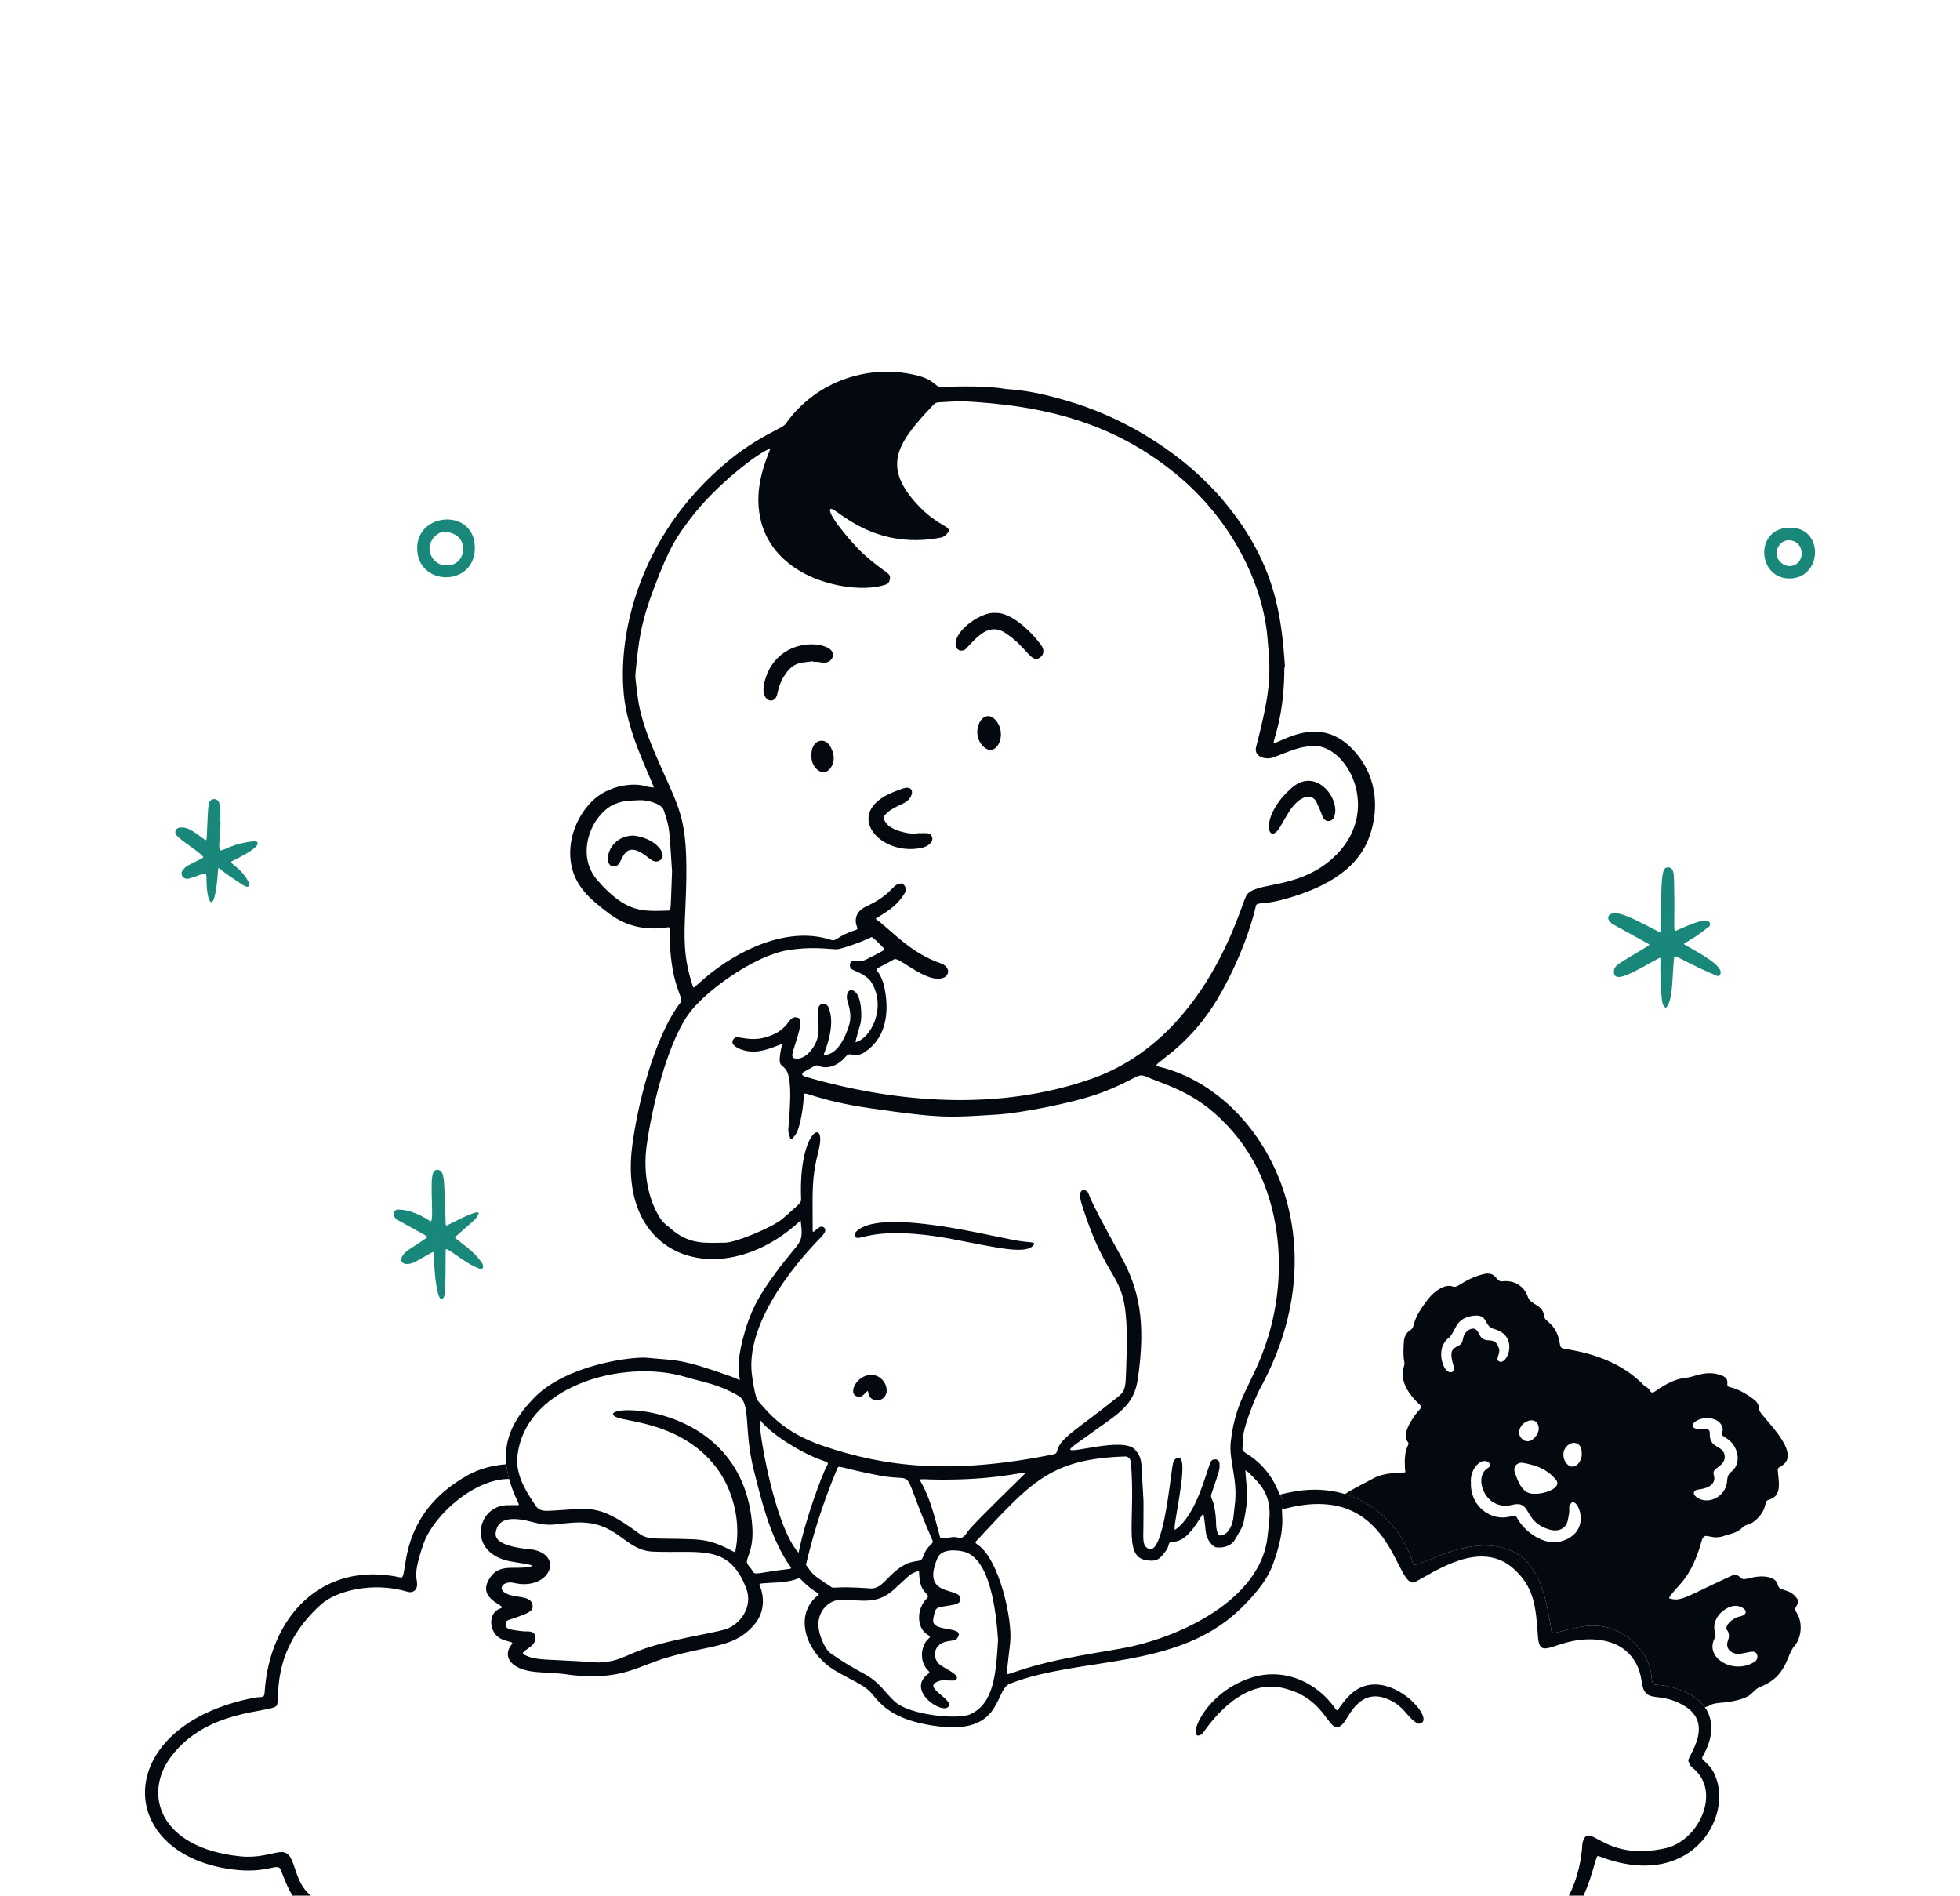 <svg width="485" height="469" viewBox="0 0 485 469" fill="none" xmlns="http://www.w3.org/2000/svg">
<g clip-path="url(#clip0_577_3401)">
<path d="M444.501 398.872C443.542 397.47 445.745 396.904 444.644 395.44C442.635 392.767 440.308 393.879 439.931 392.156C439.529 390.322 437.284 389.94 435.409 390.038C432.856 390.172 431.531 391.284 430.598 390.251C430.002 389.592 429.243 389.498 428.434 389.868C417.814 394.723 416.061 396.334 413.377 395.532C412.963 395.408 412.237 395.864 415.937 391.745C419.43 387.854 420.876 381.866 421.111 381.109C421.881 378.623 423.299 381.381 427.01 379.863C427.527 379.652 429.887 379.297 431.033 378.055C432.112 376.885 432.906 377.594 434.703 375.85C437.667 372.973 436.216 371.467 437.726 371.039C440.749 370.18 440.286 367.378 439.938 364.236C439.827 363.242 439.877 363.272 440.89 362.65C446.237 359.364 435.422 350.231 435.34 348.865C435.283 347.921 434.994 347.014 434.202 346.405C432.31 344.941 430.289 343.71 427.927 343.151C426.675 342.853 428.467 341.298 426.146 340.356C422.301 338.797 419.323 340.682 417.274 340.865C412.913 341.257 409.607 344.484 408.966 344.537C408.511 344.574 408.287 344.03 408 343.66C407.706 343.279 407.139 343.121 406.797 342.764C399.883 335.512 390.028 334.238 387.048 333.677C386.228 333.522 386.122 333.388 385.911 332.126C385.152 327.585 382.313 326.917 382.205 325.971C381.798 322.471 378.833 323.115 378.031 320.773C377.043 317.891 374.275 316.662 371.723 317.021C370.155 317.242 370.29 314.406 367.051 315.237C361.966 316.542 360.798 318.85 359.432 318.284C357.671 317.556 354.987 319.465 353.784 320.933C348.829 326.978 350.387 328.207 349.049 329.027C347.922 329.716 347.431 330.854 347.37 332.104C347.287 333.781 347.174 335.467 347.531 337.142C347.759 338.218 344.919 341.657 351.463 347.682C352.17 348.332 351.217 348.367 349.456 351.133C348.459 352.697 347.135 355.227 348.301 356.669C349.138 357.706 347.324 357.276 347.655 363.213C347.731 364.579 348.057 364.231 346.691 364.333C345.375 364.433 342.132 364.477 339.91 365.723C338.211 366.676 334.75 368.351 332.812 369.658C341.321 372.233 347.357 379.086 349.669 386.914C350.21 388.746 363.567 378.743 374.329 383.861C379.797 386.462 382.257 392.26 383.884 403.44C384.269 406.085 396.14 396.719 405.64 407.77C407.445 409.869 408.418 412.283 408.692 415.009C409.038 418.426 409.286 415.326 417.181 418.691C419.11 419.513 420.75 420.772 421.87 422.391C422.39 422.236 422.908 422.084 423.395 421.799C424.724 421.02 427.214 421.575 431.007 420.316C434.27 419.233 433.261 418.3 435.77 417.277C442.259 414.641 441.993 409.615 444.022 407.261C445.856 405.136 446.143 401.276 444.501 398.879V398.872ZM419.647 351.618C421.818 350.222 425.435 350.724 426.192 353.078C426.346 353.558 426.311 354.037 426.085 354.463C425.855 354.903 426.022 355.068 426.84 355.59C427.771 356.184 429.18 357.082 429.818 359.416C430.39 361.515 429.55 363.27 428.462 364.079C427.743 364.616 427.438 365.266 427.373 366.397C427.186 369.658 423.76 372.087 420.689 370.919C420.1 370.695 418.903 369.943 419.175 369.16C419.354 368.646 420.067 368.546 420.822 368.438C422.975 368.135 424.674 366.965 424.099 365.023C423.799 364.007 424.241 363.672 424.972 363.118C426.011 362.335 426.96 361.573 426.753 360.075C426.398 357.473 423.005 358.441 423.082 354.766C423.097 353.948 423.097 353.587 421.57 353.561C420.582 353.528 418.912 353.741 418.875 352.671C418.864 352.317 419.138 351.942 419.645 351.614L419.647 351.618ZM378.838 351.41C379.908 351.351 380.649 352.034 380.758 353.276C380.895 354.85 378.766 357.643 376.826 356.166C374.718 354.561 376.556 351.566 378.838 351.41ZM376.919 361.939C382.078 362.85 383.779 364.736 384.917 365.973C386.792 368.014 382.331 369.664 379.803 369.573C376.906 369.767 375.814 367.087 374.851 364.346C374.34 362.889 375.408 361.682 376.919 361.939ZM360.944 332.931C359.321 333.742 358.506 334.151 359.763 338.246C360 339.021 359.519 339.514 358.915 339.514C356.99 339.514 355.169 333.575 358.356 331.13C360.35 329.603 359.837 325.919 364.931 325.49C366.801 325.329 367.299 326.214 367.767 327.071C368.152 327.774 368.548 328.5 369.766 328.833C376.245 330.597 372.719 338.403 370.762 336.696C370.083 336.1 371.303 334.884 370.942 333.688C369.827 329.986 367.345 333.122 365.966 329.958C365.37 328.581 364.235 328.268 362.969 329.405C361.518 330.699 362.488 332.156 360.94 332.933L360.944 332.931ZM386.233 381.353C382.048 382.516 377.137 378.917 375.323 375.419C375.131 375.05 375.014 375.13 374.464 375.148C374.133 375.156 373.82 375.165 373.526 375.239C369.02 376.37 363.789 372.785 363.98 366.859C363.815 365.23 364.454 363.409 365.575 362.324C367.639 360.321 369.644 362.352 368.206 363.185C364.354 365.41 367.58 373.956 374.124 372.331C379.199 371.076 376.708 376.372 383.325 378.401C385.815 379.165 387.525 378.021 387.923 376.257C388.836 372.227 387.799 373.455 388.664 372.042C390.117 369.675 394.567 379.039 386.23 381.355L386.233 381.353ZM390.691 361.919C388.332 365.036 384.997 359.664 388.147 357.43C389.495 356.473 391.02 357.115 391.3 358.576C391.564 359.94 391.364 361.034 390.691 361.921V361.919ZM434.339 411.028C429.306 414.522 421.733 410.356 424.247 405.408C424.497 404.917 424.593 404.532 424.387 403.905C423.495 401.178 425.663 398.216 428.565 397.411C430.972 396.745 433.874 399.244 430.329 399.988C428.687 400.334 426.575 402.294 427.364 403.318C427.88 403.995 427.964 404.88 427.601 405.813C426.997 407.372 427.679 408.714 429.567 409.169C430.337 409.349 431.29 409.004 433.293 408.671C435.166 408.366 435.179 410.45 434.339 411.028Z" fill="#040910"/>
<path d="M424.372 439.201C422.765 435.565 420.644 435.713 421.329 434.534C425.799 426.845 422.658 421.018 417.181 418.682C409.286 415.318 409.038 418.417 408.692 415C408.418 412.275 407.446 409.861 405.641 407.762C396.138 396.71 384.269 406.076 383.884 403.431C382.257 392.25 379.8 386.451 374.33 383.852C363.568 378.732 350.209 388.735 349.669 386.906C346.298 375.498 335.021 366.154 319.704 369.121C318.604 369.334 317.608 369.553 316.707 369.775C317.29 370.789 317.901 371.169 317.275 373.407C317.271 373.423 317.266 373.438 317.264 373.455C344.932 365.728 345.224 393.866 350.189 391.371C354.929 388.989 366.284 380.694 374.556 388.128C379.734 392.782 380.054 397.754 380.565 404.945C380.933 410.093 383.543 407.011 389.605 405.932C394.894 404.991 399.098 406.091 401.532 407.818C406.178 411.115 406.069 415.916 406.483 417.332C407.642 421.308 410.606 418.541 416.488 421.869C424.62 426.469 417.408 434.669 417.78 435.68C417.999 436.278 418.16 436.85 418.741 437.302C426.236 443.153 420.309 455.392 412.262 457.234C396.332 460.884 393.165 449.796 391.551 456.097C391.536 456.158 391.401 473.94 376.676 479.608C374.96 480.267 372.081 481.398 369.582 481.559C361.188 482.103 348.976 478.012 344.365 470.978C340.767 465.49 341.883 478.09 331.045 484.905C320.213 491.714 310.591 486.397 307.111 484.939C303.096 483.256 300.83 477.84 298.753 480.65C295.627 484.881 289.894 495.775 276.311 498.701C245.778 505.276 244.604 483.536 239.36 489.039C234.551 494.085 227.326 494.683 221.462 489.716C215.824 484.937 212.325 493.076 198.289 493.072C181.2 493.067 179.343 478.647 173.523 480.585C167.298 482.656 150.774 491.604 129.272 489.946C120.901 489.302 114.021 486.938 109.119 480.165C102.346 470.804 107.422 467.774 98.081 470.776C91.358 472.936 88.876 472.263 83.491 471.565C70.325 469.86 74.96 457.51 69.166 458.252C66.776 458.559 63.905 459.729 59.477 459.283C39.695 457.293 35.156 444.047 42.385 434.534C51.34 422.75 66.887 423.835 68.446 422.01C69.49 420.788 66.502 408.619 79.404 396.98C83.232 393.528 92.36 391.271 100.847 393.818C102.15 394.209 103.17 393.446 103.211 392.099C103.272 390.216 102.043 389.866 104.808 381.912C106.824 376.107 114.702 368.085 122.839 366.258C123.778 366.047 124.829 365.923 125.975 365.902C125.636 364.655 125.405 363.45 125.283 362.274C121.745 362.53 118.476 363.483 115.981 364.851C97.698 374.876 101.243 390.747 99.186 390.294C79.565 385.972 66.632 400.212 65.484 418.711C65.386 420.305 64.725 419.687 62.961 420.026C27.724 426.836 27.961 458.563 57.339 462.5C66.228 463.692 68.746 460.668 69.479 462.611C72.564 470.784 74.678 474.689 86.453 475.406C98.446 476.137 101.428 471.38 102.196 473.986C109.001 497.087 138.958 496.323 160.41 488.939C174.83 483.976 173.919 482.547 174.817 483.917C180.426 492.476 190.377 497.939 203.174 496.208C213.823 494.768 216.433 489.172 219.896 492.367C223.176 495.392 228.903 497.617 234.151 495.751C243.462 492.441 238.092 489.133 244.928 496.317C252.706 504.49 273.305 504.919 284.278 499.14C298.603 491.595 299.423 482.038 300.867 483.969C305.215 489.79 316 494.19 326.899 490.857C340.373 486.738 342.501 473.631 343.558 474.823C344.219 475.567 345.817 477.855 348.36 479.282C358.326 484.876 366.476 487.221 377.096 483.317C393.354 477.342 394.235 458.698 395.481 459.187C418.343 468.172 428.968 449.604 424.37 439.206L424.372 439.201Z" fill="#040910"/>
<path d="M350.927 426.462C348.587 425.351 347.71 422.682 344.637 420.981C336.65 416.559 333.805 424.89 332.374 426.41C328.557 430.466 329.136 420.07 317.062 417.547C305.985 415.233 297.818 428.776 297.47 429.009C293.276 431.806 297.204 419.054 309.589 415.083C317.754 412.464 325.895 416.166 330.504 422.836C331.169 423.8 331.043 422.325 333.962 419.435C342.869 410.613 356.588 426.403 350.925 426.464L350.927 426.462Z" fill="#040910"/>
<path d="M317.817 165.084C317.817 177.225 315.07 182.854 315.152 183.885C317.199 183.563 326.119 177.055 334.12 184.796C340.671 191.132 341.618 199.854 338.668 207.488C335.406 215.936 326.425 220.114 317.671 222.515C312.249 224.003 311.026 223.046 310.765 224.168C308.834 232.435 304.527 242.066 300.412 248.521C292.993 260.158 284.537 263.396 286.397 263.818C311.92 269.606 332.783 305.537 311.707 343.708C310.807 345.337 306.733 355.022 307.629 357.239C307.794 357.647 306.761 358.6 308.253 359.501C312.066 361.802 314.739 365.064 316.409 369.173C317.036 370.713 318.01 370.778 317.273 373.408C316.977 374.467 318.417 377.969 314.841 387.404C313.325 391.401 309.856 395.253 306.774 398.213C291.105 413.262 267.167 409.771 249.898 416.568C245.77 418.193 248.493 430.421 229.12 426.634C222.421 425.325 218.95 423.043 216.114 419.476C214.063 416.897 212.179 416.507 206.915 413.475C199.401 409.147 196.201 399.623 202.376 394.729C203.235 394.048 201.713 394.435 198.242 390.814C197.348 389.881 197.931 391.179 192.393 391.519C187.995 391.788 187.721 391.645 188.002 392.319C189.157 395.11 189.22 398.77 186.849 401.689C181.916 407.762 176.42 406.772 165.034 410.104C157.985 412.168 154.233 415.472 142.968 414.569C138.747 414.232 142.579 414.263 133.368 413.723C126.034 413.295 124.27 409.602 126.66 406.796C127.187 406.178 125.781 406.241 124.226 405.58C120.886 404.158 120.583 399.005 123.809 397.952C126.116 397.2 117.001 395.854 121.595 389.881C123.924 386.851 127.778 388.415 131.204 387.608C133.163 387.147 127.909 386.677 125.745 386.183C115.544 383.852 118.058 372.64 125.362 372.405C128.339 372.309 128.635 372.646 128.285 371.915C123.302 361.532 124.139 354.067 132.18 345.822C140.208 337.59 156.551 335.558 160.238 335.934C167.331 336.659 168.04 335.963 180.789 340.511C185.535 342.203 180.931 342.629 183.75 331.515C185.503 324.598 187.654 320.701 192.056 314.735C198.165 306.455 198.875 308.162 198.126 301.941C179.217 319.67 152.76 312.292 156.434 283.574C157.68 273.825 161.732 256.715 168.431 247.978C169.39 246.725 165.693 244.113 165.675 230.019C165.675 229.34 165.664 229.364 164.888 229.477C159.727 230.225 154.97 229.201 150.768 226.065C145.735 222.308 142.216 219.098 141.298 213.587C140.428 208.364 142.344 202.446 146.387 198.335C150.47 194.183 156.923 193.553 159.901 194.555C160.501 194.758 161.171 194.755 161.808 194.847C160.275 190.673 155.227 181.072 154.361 171.774C152.867 155.747 158.752 136.937 171.439 122.552C183.382 109.01 193.304 106.394 194.324 104.954C202.346 93.624 215.916 89.988 227.204 92.961C231.652 94.133 231.726 96.252 233.257 95.767C233.47 95.699 243.158 95.264 248.345 96.16C250.176 96.476 254.715 96.163 266.302 99.862C279.18 103.975 293.311 112.549 302.9 124.077C315.428 139.136 317.114 151.991 317.971 165.073L317.821 165.08L317.817 165.084ZM237.829 99.245C231.71 99.584 231.702 99.403 231.073 100.058C222.03 109.5 218.382 115.076 226.504 124.283C232.37 130.932 236.445 130.019 234.153 132.237C233.799 132.581 233.32 132.905 232.852 132.996C215.916 136.283 206.778 125.471 205.608 125.899C204.012 126.482 211.15 134.817 213.786 137.164C219.163 141.953 220.477 141.694 220.211 143.191C220.096 143.843 219.931 144.391 219.148 144.643C213.377 146.512 204.497 144.898 198.777 141.753C191.275 137.629 187.758 131.322 187.658 123.935C187.571 117.578 190.346 111.984 190.623 110.998C188.176 111.581 177.016 119.953 170.536 128.712C167.62 132.657 165.856 134.804 161.826 145.5C158.507 154.307 158.043 158.485 157.256 166.53C157.123 167.89 157.404 168.893 157.743 171.953C158.396 177.812 160.742 183.317 163.168 188.887C168.64 201.454 170.608 202.707 169.59 224.773C169.249 232.181 169.105 236.883 171.385 243.836C171.678 244.733 171.517 244.445 174.286 242.081C182.725 234.878 195.099 229.068 205.637 232.54C207.053 233.005 207.042 231.572 211.737 230.097C212.242 229.938 212.246 229.723 212.062 229.286C211.209 227.254 212.209 225.377 213.834 224.536C215.559 223.642 218.208 222.593 220.851 219.761C223.352 217.08 224.624 219.707 223.972 220.808C221.784 224.496 219.176 225.63 216.646 227.326C220.553 230.071 224.994 235.63 232.728 238.325C235.106 239.154 235.032 241.218 233.566 241.862C229.551 243.623 222.465 236.633 221.262 237.331C213.791 241.672 217.993 237.292 219.161 246.105C219.902 251.699 218.791 257.008 214.136 260.199C211.259 262.172 210.6 259.799 209.167 261.526C207.675 263.324 204.986 264.782 202.457 263.683C201.874 263.429 201.878 263.564 198.855 265.241C198.437 265.471 198.163 266.063 199.314 266.398C222.297 273.084 247.414 274.843 270.01 266.937C298.485 256.976 306.924 224.342 308.351 221.675C310.324 217.987 320.722 220.316 329.59 212.506C342.707 200.95 333.163 183.413 324.305 184.585C321.205 184.996 320.979 185.118 315.12 187.373C313.317 188.067 310.161 187.352 310.83 184.772C314.724 169.782 314.413 166.511 313.608 157.515C312.433 144.385 304.867 128.918 291.682 117.85C275.856 104.563 258.465 100.258 237.827 99.249L237.829 99.245ZM282.936 377.453C282.923 380.785 282.636 382.234 284.048 383.106C287.978 385.531 289.616 364.566 290.314 361.767C290.409 361.388 291.223 360.155 292.071 360.853C293.992 362.437 289.94 378.695 290.755 378.467C290.881 378.432 290.99 378.323 291.103 378.24C296.138 374.488 298.453 364.262 299.581 361.684C299.982 360.771 301.715 360.756 301.772 362.163C301.828 363.546 301.848 363.529 299.799 369.521C299.423 370.621 299.984 370.6 300.38 372.392C301.282 376.472 300.562 377.366 301.352 379.4C301.754 380.435 303.301 379.706 304.01 378.684C305.365 376.733 305.184 374.96 305.51 372.662C306.439 366.084 304.018 361.462 304.551 356.704C305.806 345.472 310.054 342.67 313.684 331.112C318.963 314.304 317.023 293.816 305.058 279.978C296.852 270.489 289.433 268.827 283.323 266.265C281.416 265.465 280.937 267.135 272.796 270.248C265.58 273.005 251.892 275.424 247.314 275.715C234.747 276.518 233.057 276.738 215.848 274.273C201.269 272.185 198.833 269.532 198.879 271.007C198.935 272.849 198.161 278.38 197.054 280.405C196.791 280.885 196.397 281.299 196.027 281.71C195.951 281.792 195.577 281.764 195.566 281.723C194.783 278.967 195.055 280.94 195.421 274.604C196.373 258.165 191.203 268.418 193.55 258.252C190.399 259.47 187.578 260.738 184.25 259.908C182.264 259.412 180.261 258.196 181.759 256.834C182.608 256.064 185.346 257.902 189.711 256.569C195.845 254.694 194.777 250.999 197.465 251.799C199.033 252.267 197.045 257.243 196.432 259.431C196.032 260.862 195.61 261.835 197.078 261.915C199.366 262.043 201.482 259.344 202.187 257.163C202.796 255.277 202.448 253.402 202.465 249.755C202.474 248.119 204.419 247.919 204.962 249.124C207.048 253.761 203.929 260.327 203.831 260.978C207.042 261.169 209.117 256.808 210.082 253.739C210.789 251.495 210.265 249.563 209.68 247.564C209.254 246.107 209.871 244.456 211.231 245.137C213.354 246.201 213.33 251.973 212.897 253.335C212.668 254.057 211.779 257.158 211.681 257.859C215.424 257.002 219.435 249.372 215.674 243.112C214.454 241.081 211.359 240.198 210.767 239.813C210.03 239.334 210.115 237.62 211.372 237.659C211.975 237.677 213.375 237.862 214.119 237.488C218.617 235.228 219.113 235.012 218.717 234.614C215.883 231.761 215.837 231.717 215.394 231.968C214.093 232.703 208.107 234.921 206.892 234.867C204.253 234.747 200.558 234.175 194.91 235.093C186.708 236.426 174.262 245.287 170.21 251.142C164.864 258.864 161.108 274.876 159.936 284.05C159.39 288.328 159.794 294.055 161.965 298.814C163.731 302.685 164.686 302.816 165.934 303.929C170.615 308.108 174.815 307.479 179.45 307.451C181.951 307.435 191.177 303.705 193.735 301.454C198.283 297.452 198.272 297.585 198.231 296.517C197.576 279.583 204.634 276.235 202.607 284.411C200.712 292.054 201.117 294.401 201.095 304.458C201.093 305.711 202.811 302.553 203.96 303.76C204.558 304.388 203.988 305.189 203.409 305.837C202.646 306.692 185.248 323.522 185.931 338.651C186.012 340.406 186.862 345.796 187.501 346.518C190.342 349.724 193.907 354.442 203.988 357.839C218.817 362.837 235.291 364.992 260.764 359.799C261.317 359.685 261.493 359.396 261.61 358.863C262.315 355.675 267.302 353.167 276.87 345.4C278.66 343.947 278.512 342.551 278.671 338.653C279.761 311.868 275.215 321.997 267.657 297.874C266.35 293.705 268.649 294.022 269.308 295.164C269.495 295.488 269.203 296.15 277.309 310.694C281.796 318.743 283.68 326.921 281.525 341.342C280.609 347.468 276.948 349.622 271.419 353.567C265.949 357.471 265.675 357.615 265.029 358.27C262.902 360.429 278.099 355.107 280.983 358.778C282.564 360.79 282.397 361.325 282.66 366.093C283.054 373.201 282.967 369.364 282.936 377.453ZM279.839 361.721C279.78 361.017 279.167 360.327 278.503 360.347C259.798 360.912 255.04 366.869 241.565 381.288C241.261 381.614 241.341 381.786 241.966 382.21C247.283 385.822 250.587 400.76 249.967 406.398L249.074 414.256C249.974 414.054 249.667 414.171 251.168 413.647C261.858 409.917 273.877 408.745 280.222 407.294C294.598 404.003 312.301 394.594 313.68 379.911C314.065 375.824 315.198 371.48 311.627 367.124C311.198 366.602 308.806 363.953 308.153 363.779C308.527 369.323 309.095 369.969 307.762 376.492C307.429 378.119 306.411 379.432 305.628 380.855C304.64 382.645 302.418 383.06 300.886 382.814C300.177 382.701 298.598 381.114 298.381 379.043C298.361 378.865 297.944 374.908 297.754 374.499C297.048 375.054 294.203 381.379 290.453 381.414C288.711 381.431 289.566 382.26 288.604 383.545C287.13 385.516 286.477 386.579 283.373 385.953C277.938 384.855 281.031 376.037 279.839 361.721ZM127.933 361.606C128.202 365.928 130.216 369.051 132.572 372.557C133.07 373.299 133.842 373.858 135.499 373.795C145.926 373.405 147.416 371.509 157.989 379.291C160.545 381.172 161.645 380.457 171.422 380.835C176.335 381.024 178.849 382.538 181.899 384.078C183.469 377.009 181.525 369.301 177.971 364.099C169.76 352.077 155.251 351.871 152.545 350.627C145.509 347.392 183.819 345.272 186.149 377.562C186.581 383.565 184.583 385.363 184.839 386.595C184.985 387.297 185.785 387.839 186.123 388.537C186.81 389.953 187.116 389.098 195.312 388.178C196.243 388.074 195.401 387.458 194.664 386.273C190.42 379.45 188.522 371.67 186.518 363.7C183.956 353.506 185.933 347.186 182.629 345.278C177.527 342.333 173.864 341.964 169.838 340.733C154.115 335.924 128.739 343.051 127.933 361.606ZM148.154 411.324C151.355 411.015 151.679 411.179 156.812 408.927C163.972 405.789 176.363 404.16 179.671 403.053C183.093 401.909 186.449 397.587 184.624 392.896C180.333 381.864 173.305 384.354 161.673 383.898C154.239 383.606 153.012 376.081 142.092 376.705C137.009 376.996 136.454 377.821 131.708 376.559C127.587 375.463 123.141 375.054 122.649 379.289C122.23 382.91 131.193 383.234 132.085 383.434C139.721 385.137 135.693 393.679 127.126 391.619C124.168 390.908 122.086 394.016 127.448 394.903C129.829 395.297 131.597 395.395 131.808 397.326C131.965 398.757 130.025 399.305 128.274 399.975C125.697 400.958 125.118 400.671 125.122 401.924C125.127 403.172 126.427 403.207 129.309 403.59C130.447 403.742 132.567 403.144 132.504 405.441C132.444 407.636 128.185 408.658 129.733 409.41C132.955 410.974 134.653 410.378 148.158 411.32L148.154 411.324ZM246.97 405.748C246.511 398.909 245.058 385.377 238.375 383.863C236.102 383.347 232.872 383.334 231.967 385.496C227.906 395.203 237.113 392.589 237.635 395.371C237.903 396.791 236.191 397.006 235.14 397.182C231.513 397.791 231.486 397.396 230.921 400.632C230.299 404.179 239.675 401.965 236.665 405.556C236.365 405.913 234.792 405.956 233.986 406.178C230.669 407.094 230.708 410.626 232.8 412.031C234.201 412.971 235.834 413.665 236.609 414.587C236.867 414.896 236.989 415.759 236.052 415.779C233.622 415.827 233.181 415.437 231.654 416.203C228.702 417.684 235.984 420.464 234.71 422.212C233.187 424.307 224.061 418.234 229.712 414.093C230.382 413.602 229.642 413.53 228.922 412.375C227.506 410.1 228.152 406.879 229.679 405.519C230.279 404.984 230.266 404.899 229.509 404.434C226.632 402.663 226.897 397.848 229.281 395.562C230.599 394.298 227.741 394.525 227.5 390.105C227.471 389.598 227.43 389.094 227.395 388.587C224.714 389.692 225.921 388.985 221.14 393.317C217.09 396.989 213.347 395.921 208.418 395.775C205.632 395.693 202.957 397.844 202.555 401.102C202.185 404.101 204.249 408.094 205.365 408.906C208.11 410.9 210.709 412.425 213.693 414.039C217.793 416.255 218.613 418.387 221.349 420.94C225.044 424.387 237.009 425.501 240.06 424.142C245.942 421.521 246.457 414.106 246.966 405.752L246.97 405.748ZM215.03 392.961C217.553 393.346 218.876 391.127 221.02 389.189C225.801 384.868 227.65 387.236 228.383 385.209C229.596 381.849 231.225 382.208 230.706 381.022C222.193 361.58 227.637 366.985 217.529 365.049C207.187 363.068 207.607 362.298 207.129 363.45C203.222 372.849 201.032 380.341 199.438 387.169C201.474 389.846 200.617 389.257 205.682 392.635C206.415 393.124 206.37 392.367 215.03 392.961ZM166.295 215.575C165.549 204.75 165.849 205.226 164.227 200.419C163.668 198.76 160.016 197.903 158.365 197.977C154.705 198.144 151.046 197.955 147.612 202.868C145.074 206.503 143.627 212.941 147.784 217.732C155.064 226.125 159.198 225.421 165.336 225.295C166.149 225.277 165.904 225.155 166.295 215.575ZM188.043 351.257C187.473 352.834 191.588 377.631 197.613 384.169C199.188 376.048 203.603 364.355 204.653 362.596C205.558 361.08 203.49 362.413 194.866 356.978C192.739 355.638 189.516 353.295 188.041 351.26L188.043 351.257ZM229.555 366.023C229.555 365.958 228.207 365.984 228.15 365.986C227.543 365.997 227.506 366.034 227.839 366.611C230.268 370.808 231.295 375.5 232.567 380.102C232.72 380.65 232.589 380.753 235.832 380.287C236.652 380.17 237.557 380.757 238.24 380.313C238.912 379.876 239.334 379.056 239.867 378.406C241.757 376.1 253.828 364.412 253.859 364.355C252.767 364.183 245.065 366.467 229.555 366.023Z" fill="#040910"/>
<path d="M227.008 206.152C229.318 206.152 230.145 205.93 230.597 206.972C231.171 208.299 229.557 209.452 228.144 209.758C217.697 212.02 208.51 201.25 220.753 196.088C221.103 195.94 223.509 194.986 224.024 194.92C226.649 194.588 225.836 197.611 223.744 198.666C222.115 199.486 220.605 199.995 219.224 201.38C218.363 202.246 218.606 202.518 219.063 203.331C220.568 206.011 227.008 206.594 227.008 206.152Z" fill="#040910"/>
<path d="M246.211 151.64C250.05 151.375 255.042 156.054 257.634 159.605C258.535 160.841 258.243 161.978 257.456 162.598C255.174 164.399 254.306 160.249 248.795 156.615C244.649 153.881 241.663 157.757 239.045 160.493C238.24 161.334 236.547 161.119 236.463 159.427C236.28 155.727 243.092 151.31 246.209 151.636L246.211 151.64Z" fill="#040910"/>
<path d="M201.125 163.597C198.017 164.028 196.43 163.801 194.352 166.768C192.486 169.432 192.536 171.588 192.093 172.423C191.053 174.383 188.236 173.102 189.067 169.224C191.177 159.375 200.921 158.225 204.81 160.239C207.352 161.557 205.802 164.312 203.494 163.925C201.165 163.534 201.154 163.884 201.125 163.597Z" fill="#040910"/>
<path d="M330.092 202.198C329.609 203.331 328.182 203.486 327.501 202.463C327.097 201.857 327.088 201.174 325.731 198.394C324.7 196.282 321.657 196.606 318.934 200.893C317.746 202.761 316.748 204.895 315.904 205.743C313.483 208.181 312.07 201.559 319.634 194.931C325.766 189.559 331.921 197.913 330.092 202.198Z" fill="#040910"/>
<path d="M246.388 178.202C249.474 181.795 246.451 187.682 243.365 184.724C239.693 181.207 243.328 174.639 246.388 178.202Z" fill="#040910"/>
<path d="M200.784 186.797C200.76 183.376 203.418 182.46 204.904 183.939C205.591 184.624 207.305 187.58 205.506 190.036C203.662 192.554 200.569 189.914 200.784 186.797Z" fill="#040910"/>
<path d="M250.931 306.811C254.839 307.546 256.351 307.144 255.811 307.951C254.047 310.596 246.396 308.584 235.571 306.559C215.73 302.85 212.405 307.522 211.663 305.939C211.53 305.654 211.513 305.132 211.691 304.923C216.974 298.792 242.818 305.284 250.931 306.811Z" fill="#040910"/>
<path d="M216.947 340.413C218.452 340.987 219.561 342.72 219.398 344.291C219.226 345.948 217.464 346.973 216.005 346.233C214.261 345.352 215.287 343.473 214.326 344.426C213.66 345.087 213.071 346.018 211.857 345.417C209.521 344.265 213.008 338.91 216.947 340.413Z" fill="#040910"/>
<path d="M156.858 206.735C163.029 207.518 165.743 212.275 162.744 213.102C161.587 213.421 160.545 212.221 159.61 211.564C153.822 207.512 154.257 213.989 152.276 214.35C148.804 214.985 150.068 206.707 156.858 206.735Z" fill="#040910"/>
<path d="M415.382 229.975C417.946 228.874 423.571 226.231 423.127 229.002C423.107 229.126 422.918 229.233 422.794 229.331C417.2 233.781 416.006 233.235 417.068 233.85C419.734 235.397 427.27 239.201 425.53 241.252C425.176 241.67 424.824 241.439 424.545 241.319C415.171 237.246 414.357 235.888 414.247 236.948C413.703 242.168 414.064 247.468 412.193 249.399C411.441 248.549 411.165 249.299 410.891 241.656C410.725 237.032 411.239 236.652 410.345 237.141C404.851 240.145 399.298 243.699 399.354 240.375C399.378 239.016 400.381 238.537 403.554 236.591C408.287 233.687 408.531 233.876 407.754 233.446C405.268 232.067 400.122 229.246 399.306 228.776C397.299 227.621 397.83 226.31 398.856 226.025C400.781 225.492 404.52 227.536 406.169 228.341C411.006 230.699 410.877 231.079 410.893 230.016C411.08 215.852 411.23 214.502 412.87 214.61C414.075 214.689 414.21 215.915 414.255 218.153C414.527 231.662 413.725 230.69 415.382 229.979V229.975Z" fill="#19887A"/>
<path d="M107.239 290.064C107.833 288.944 109.373 289.3 109.651 290.943C109.973 292.848 109.902 292.328 110.263 302.128C110.3 303.103 110.171 303.399 110.954 303.011C113.121 301.939 119.48 298.533 118.288 300.639C117.697 301.685 117.875 301.417 113.177 305.571C112.544 306.133 112.348 306.067 113.051 306.622C115.654 308.68 117.384 309.821 119.178 312.329C119.746 313.123 119.737 314.256 118.68 313.884C114.887 312.551 110.424 308.29 110.295 309.184C110.193 309.902 110.432 319.724 109.834 320.936C109.584 321.445 109.01 321.503 108.766 321.003C107.448 318.289 107.372 310.178 107.368 310.122C107.302 309.352 107.111 309.834 102.922 312.096C99.59 313.895 97.569 311.603 101.249 309.119C105.628 306.165 106.156 306.141 105.43 305.739C98.341 301.804 98.729 302.037 98.339 301.793C96.919 300.902 97.204 299.323 98.444 299.284C101.197 299.197 104.214 300.628 106.474 302.137C107.6 302.89 106.15 292.119 107.239 290.064Z" fill="#19887A"/>
<path d="M54.593 203.459C54.027 214.608 53.016 209.183 62.475 208.185C62.908 208.139 63.493 207.95 63.726 208.514C64.267 209.829 57.925 212.794 57.464 213.031C56.428 213.562 58.717 213.962 60.957 217.24C62.39 219.336 61.429 219.856 60.117 218.984C54.954 215.547 55.448 215.774 54.301 214.862C53.792 214.458 54.066 215.317 53.645 218.747C52.694 226.464 51.141 222.836 51.108 217.933C51.091 215.249 51.176 216.069 46.787 217.364C45.521 217.738 44.344 216.474 45.253 215.269C46.121 214.118 46.395 214.232 50.195 212.252C51.102 211.78 44.51 207.948 43.579 206.519C43.083 205.758 43.539 204.896 44.44 204.766C46.567 204.457 48.103 205.943 50.597 207.698C51.172 208.102 51.137 207.604 51.167 206.919C51.452 200.707 51.422 200.005 51.733 198.685C52.035 197.401 53.947 197.341 54.254 198.711C54.834 201.295 54.306 203.448 54.593 203.459Z" fill="#19887A"/>
<path d="M117.503 135.608C117.46 145.248 103.27 145.174 103.229 135.632C103.189 126.654 117.549 125.664 117.503 135.608ZM110.454 139.856C115.48 140.204 116.631 132.048 110.191 131.604C108.051 131.456 106.258 133.823 106.278 135.702C106.304 138.164 108.407 139.989 110.454 139.856Z" fill="#19887A"/>
<path d="M443.07 130.547C451.494 130.649 450.88 143.134 442.785 143.119C434.785 143.106 434.078 130.436 443.07 130.547ZM442.543 133.666C440.803 133.686 439.555 135.389 439.603 136.94C439.655 138.606 441.251 140.126 442.918 140.043C446.967 139.839 446.754 133.621 442.543 133.666Z" fill="#19887A"/>
</g>
<defs>
<clipPath id="clip0_577_3401">
<rect width="485" height="469" fill="white"/>
</clipPath>
</defs>
</svg>
